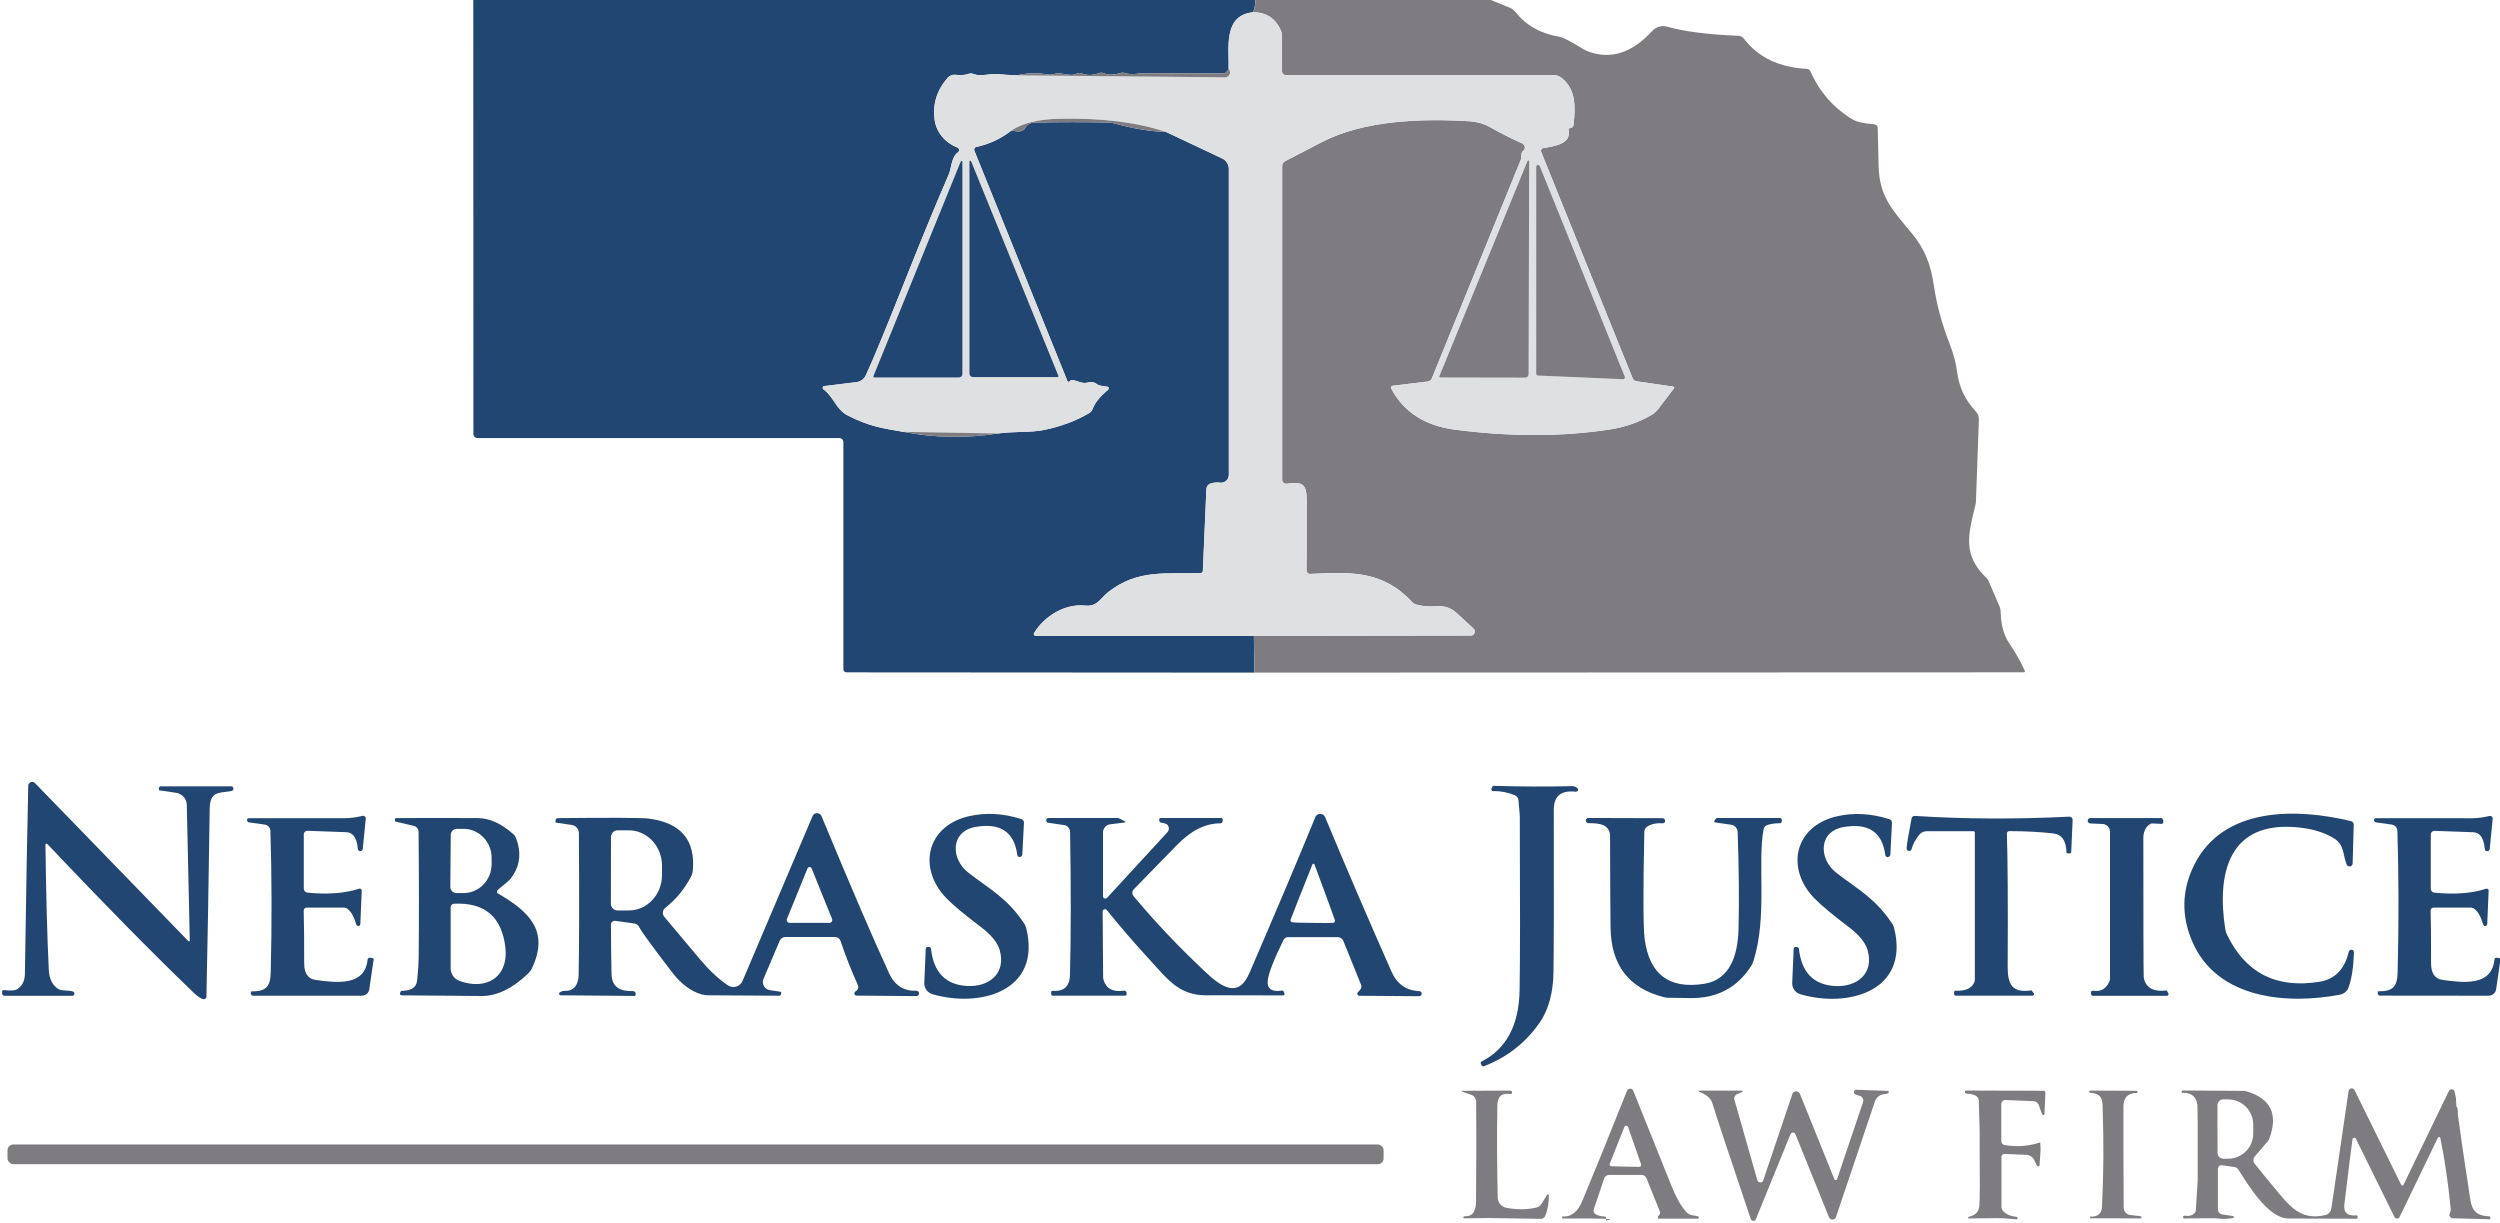 <?xml version="1.0" encoding="UTF-8"?>
<svg id="Layer_1" data-name="Layer 1" xmlns="http://www.w3.org/2000/svg" viewBox="0 0 462 226">
  <defs>
    <style>
      .cls-1 {
        fill: #224672;
      }

      .cls-2 {
        fill: #dfe0e1;
      }

      .cls-3 {
        fill: #7f7c81;
      }
    </style>
  </defs>
  <path class="cls-1" d="M232,0c-.03.85-.17,1.61-.44,2.26-5.58.59-4.4,6.62-4.51,10.46-.11.26-.27.47-.46.63-.18.15-.43.23-.74.23-4.46,0-9.36-.02-14.7-.05-.15,0-.29.01-.44.03-1.23.19-2.15.17-2.74-.04-.31-.11-.65-.12-.96-.02-1.18.37-2.19.39-3.03.04-.3-.13-.64-.14-.94-.02-1.11.43-2.16.44-3.14.04-.28-.11-.6-.09-.87.04-1.37.69-2.82-.4-4.34.11-.3.1-.63.12-.95.07-1.97-.35-3.91-.31-5.83.14-1.19-.04-2.38-.11-3.57-.22-1.48-.14-3.1.51-4.38-.01-.33-.14-.71-.15-1.05-.02-.56.21-1.36.26-2.4.15-.52-.05-1.03.15-1.38.55-2.01,2.31-2.81,4.9-2.41,7.78.32,2.34,2,4.27,4.22,5.12.25.1.38.38.28.63-.03.09-.09.16-.16.22-1.32.98-1.18,2.87-1.75,4.17-2.19,5.03-4.89,11.57-8.09,19.62-3.51,8.85-5.92,14.67-7.22,17.46-.32.69-.97,1.16-1.73,1.25l-5.95.73c-.18.02-.31.19-.29.37.01.09.06.17.13.22,2.01,1.48,2.27,3.7,4.54,4.86,4.07,2.06,6.43,2.34,10.25,3.01,5.8,1.12,11.61,1.22,17.43.3,1.37-.17,2.79-.26,4.26-.29,1.79-.03,3.2-.14,4.23-.35,3.14-.63,5.94-1.68,8.41-3.13.32-.19.55-.48.67-.82.39-1.09,1.33-2.25,2.82-3.48.14-.12.16-.34.04-.48-.06-.07-.13-.11-.22-.11-.99-.09-1.62-.25-1.88-.46-.47-.39-1.12-.48-1.93-.25-.35.1-.95,0-1.81-.32-.68-.25-1.11-.23-1.3.06-.07.1-.22.13-.32.06-.04-.02-.06-.06-.08-.1l-17.21-42.61c-.1-.26.02-.55.27-.65.03-.01.05-.02.08-.02,2.37-.5,4.55-1.52,6.54-3.06,1.31.35,2.14.21,2.48-.42.36-.67.97-1.02,1.84-1.03,4.77-.1,9.29-.1,13.58,0,.42,0,.84.07,1.24.19,3.19.9,6.34,1.42,9.45,1.57l10.32,4.87c.75.36,1.23,1.12,1.23,1.95v56.53c0,.8-.65,1.45-1.46,1.45-.08,0-.16,0-.24-.02-.49-.08-1.05-.03-1.66.16-.46.14-.77.55-.79,1.03l-.65,15.12c-.01.22-.19.39-.41.4-6.22.22-11.65-.81-17.13,3.56-1.46,1.17-1.98,2.68-4.2,2.45-3.76-.39-7.56,1.93-9.46,5.09-.09.15-.04.35.11.44.05.03.11.05.17.05l40.35.02.11,6.79-75.38-.05c-.33,0-.59-.27-.59-.59v-41.94c0-.43-.34-.77-.76-.77h-66.85c-.42,0-.76-.34-.76-.76l-.02-80.19h144.53Z"/>
  <path class="cls-3" d="M275.5,0l3.48,1.41c.42.16.79.44,1.06.79,1.96,2.49,4.67,4.02,8.12,4.59.68.11,2.18.89,4.49,2.32.19.11.38.21.58.29,4.23,1.72,8.28.49,12.13-3.7.69-.75,1.75-1.05,2.73-.77,3.15.9,7.54,1.46,13.15,1.68.41.01.79.21,1.04.54,2.63,3.45,6.51,5.31,11.63,5.58.28.01.53.18.65.44,1.7,3.83,4.3,6.8,7.81,8.91.71.43,2.05.73,4.04.9.32.03.58.3.59.63.06,2.18.12,4.53.17,7.06.12,5.81,2.76,8.36,6.17,12.49,2.28,2.77,3.46,5.55,4.07,9.77.5,3.42,1.47,6.97,2.9,10.66.71,1.81,1.17,3.54,1.38,5.21.35,2.77,1.5,5.18,3.44,7.22.38.4.59.94.57,1.5l-.54,15.08c-.01.26-.05.51-.11.76-1.29,5.28-2.45,9.18,2.07,13.47.16.15.28.33.37.53l1.99,4.64c.16.36.24.76.25,1.16.05,2.37.6,4.31,1.64,5.82,1.15,1.69,2.09,3.35,2.82,4.99.04.1,0,.22-.1.26-.02.01-.05.02-.08.02l-142.18.05-.11-6.79,40.09-.06c.41,0,.74-.33.74-.74,0-.21-.09-.41-.24-.55l-3.18-2.93c-.92-.84-2.14-1.28-3.39-1.2-1.64.11-3.01,0-4.1-.33-.25-.08-.47-.22-.65-.41-5.58-6.03-11.64-5.56-18.86-5.23-.36.02-.67-.26-.69-.63,0-.02,0-.03,0-.05.04-1.1.05-5.41.04-12.93,0-3-.76-3.48-3.69-3.06-.4.06-.78-.22-.84-.62,0-.04,0-.07,0-.11V30.66c0-.37.2-.7.53-.87,2.87-1.5,5.18-2.7,6.94-3.6,7.73-3.95,18.21-4.34,27.31-3.77,1.31.09,2.58.47,3.72,1.12,1.66.95,3.6,1.93,5.81,2.94.42.19.64.67.49,1.06-.04.11-.12.21-.21.28-.31.25-.45.63-.4,1.14.01.2-.02.39-.09.57l-16.45,40.42c-.12.3-.39.51-.71.55l-6.52.79c-.2.03-.33.21-.31.41,0,.04.02.08.04.11,2.33,4.35,6.26,6.88,11.77,7.59,10.35,1.34,19.92,1.32,28.72-.05,2.83-.45,5.39-1.35,7.68-2.71.42-.25.8-.58,1.1-.97l2.98-3.9c.07-.09.05-.21-.04-.28-.03-.02-.06-.03-.09-.04l-6.77-.99c-.34-.05-.62-.27-.75-.59l-16.89-41.81c-.1-.26.02-.56.29-.66.03-.01.06-.02.09-.03,2.11-.38,5.17-.74,4.7-3.3-.04-.21-.01-.32.08-.34.18-.05.3-.08.35-.09.26-.07.45-.3.48-.57.35-3.43.45-6.67-2.33-8.75-.4-.29-.88-.45-1.37-.45h-49.5c-.38,0-.68-.31-.68-.69v-6.66c0-.25-.05-.5-.15-.73-.96-2.34-2.69-3.52-5.2-3.53.27-.65.41-1.41.44-2.26h43.5Z"/>
  <path class="cls-2" d="M231.56,2.26c2.51.01,4.24,1.19,5.2,3.53.1.23.15.48.15.73v6.66c0,.38.3.69.68.69h49.5c.49,0,.97.16,1.37.45,2.78,2.08,2.68,5.32,2.33,8.75-.03.27-.22.5-.48.57-.05.01-.17.04-.35.09-.09.02-.12.13-.08.34.47,2.56-2.59,2.92-4.7,3.3-.28.05-.46.32-.41.6,0,.03.02.06.03.09l16.89,41.81c.13.32.41.54.75.59l6.77.99c.11.02.19.12.17.23,0,.03-.02.07-.04.09l-2.98,3.9c-.3.39-.68.72-1.1.97-2.29,1.36-4.85,2.26-7.68,2.71-8.8,1.37-18.37,1.39-28.72.05-5.51-.71-9.44-3.24-11.77-7.59-.09-.18-.02-.39.16-.48.04-.02.07-.03.11-.04l6.52-.79c.32-.04.59-.25.71-.55l16.45-40.42c.07-.18.1-.37.09-.57-.05-.51.09-.89.4-1.14.33-.26.35-.75.04-1.1-.09-.1-.2-.18-.32-.24-2.21-1.01-4.15-1.99-5.81-2.94-1.14-.65-2.41-1.03-3.72-1.12-9.1-.57-19.58-.18-27.31,3.77-1.76.9-4.07,2.1-6.94,3.6-.33.17-.53.5-.53.87v58c0,.41.33.74.74.74.04,0,.07,0,.11,0,2.93-.42,3.68.06,3.69,3.06.01,7.52,0,11.83-.04,12.93-.01.36.27.67.64.68.02,0,.03,0,.05,0,7.22-.33,13.28-.8,18.86,5.23.18.19.4.33.65.41,1.09.33,2.46.44,4.1.33,1.25-.08,2.47.36,3.39,1.2l3.18,2.93c.3.27.33.74.05,1.05-.14.16-.34.25-.55.24l-40.09.06-40.35-.02c-.18,0-.33-.15-.33-.33,0-.06.02-.11.05-.16,1.9-3.16,5.7-5.48,9.46-5.09,2.22.23,2.74-1.28,4.2-2.45,5.48-4.37,10.91-3.34,17.13-3.56.22,0,.4-.18.41-.4l.65-15.12c.02-.48.33-.89.79-1.03.61-.19,1.17-.24,1.66-.16.8.13,1.55-.4,1.68-1.19.01-.08.02-.16.02-.24V31.23c0-.83-.48-1.59-1.23-1.95l-10.32-4.87c-5.38-1.81-11.98-2.63-19.79-2.46-3.85.09-6.79.8-8.8,2.15-1.99,1.54-4.17,2.56-6.54,3.06-.26.06-.43.32-.37.59,0,.03.01.05.02.08l17.21,42.61c.05.12.19.17.3.12.04-.02.07-.04.1-.08.19-.29.62-.31,1.3-.06.86.31,1.46.42,1.81.32.81-.23,1.46-.14,1.93.25.26.21.89.37,1.88.46.18.01.32.18.3.36,0,.09-.05.17-.12.23-1.49,1.23-2.43,2.39-2.82,3.48-.12.34-.35.63-.67.82-2.47,1.45-5.27,2.5-8.41,3.13-1.03.21-2.44.32-4.23.35-1.47.03-2.89.12-4.26.29l-17.43-.3c-3.82-.67-6.18-.95-10.25-3.01-2.27-1.16-2.53-3.38-4.54-4.86-.14-.11-.17-.32-.06-.46.05-.07.13-.12.22-.13l5.95-.73c.76-.09,1.41-.56,1.73-1.25,1.3-2.79,3.71-8.61,7.22-17.46,3.2-8.05,5.9-14.59,8.09-19.62.57-1.3.43-3.19,1.75-4.17.22-.16.26-.47.1-.69-.06-.07-.13-.13-.22-.16-2.22-.85-3.9-2.78-4.22-5.12-.4-2.88.4-5.47,2.41-7.78.35-.4.86-.6,1.38-.55,1.04.11,1.84.06,2.4-.15.34-.13.72-.12,1.05.02,1.28.52,2.9-.13,4.38.01,1.19.11,2.38.18,3.57.22l38.53.37c.22,0,.43-.09.58-.25.37-.39.38-.83.03-1.32.11-3.84-1.07-9.87,4.51-10.46ZM177.54,29.85l-16.14,39.67c-.03.09,0,.19.09.22.02,0,.04.01.06.01h15.67c.35,0,.63-.28.63-.63h0V29.91c0-.09-.07-.16-.16-.16-.07,0-.13.04-.15.1ZM179.46,29.8c-.03-.08-.12-.13-.21-.09-.06.02-.11.09-.1.15v39.19c0,.35.28.63.63.63h15.66c.09,0,.16-.07.16-.16,0-.02,0-.04-.01-.07l-16.13-39.65ZM282.28,29.76l-16.29,39.76c-.04.09,0,.19.07.22.02.01.05.02.08.02l15.72.03c.35,0,.63-.28.63-.63h0l.1-39.34c0-.09-.07-.16-.16-.16-.07,0-.13.04-.15.1ZM284.55,30.7c-.06-.18-.26-.27-.43-.21-.14.05-.23.19-.23.34v38.23c0,.18.15.33.33.34l15.71.68c.19,0,.35-.14.36-.32,0-.05,0-.1-.03-.15l-15.71-38.91Z"/>
  <path class="cls-3" d="M187.91,13.92c1.92-.45,3.86-.49,5.83-.14.32.05.65.03.95-.07,1.52-.51,2.97.58,4.34-.11.27-.13.59-.15.87-.04.98.4,2.03.39,3.14-.04.3-.12.64-.11.94.02.84.35,1.85.33,3.03-.04.31-.1.65-.09.96.02.59.21,1.51.23,2.74.04.15-.02.29-.03.44-.03,5.34.03,10.24.04,14.7.05.31,0,.56-.08.74-.23.19-.16.35-.37.46-.63.35.49.34.93-.03,1.32-.15.16-.36.25-.58.25l-38.53-.37Z"/>
  <path class="cls-3" d="M215.54,24.41c-3.11-.15-6.26-.67-9.45-1.57-.4-.12-.82-.18-1.24-.19-4.29-.1-8.81-.1-13.58,0-.87.01-1.48.36-1.84,1.03-.34.63-1.17.77-2.48.42,2.01-1.35,4.95-2.06,8.8-2.15,7.81-.17,14.41.65,19.79,2.46Z"/>
  <path class="cls-1" d="M177.54,29.85c.03-.08.12-.13.21-.09.06.02.11.09.1.15v39.21c0,.35-.28.63-.63.63h-15.67c-.09,0-.16-.07-.16-.16,0-.02,0-.04.01-.07l16.14-39.67Z"/>
  <path class="cls-1" d="M179.46,29.8l16.13,39.65c.03.09,0,.19-.09.22-.02,0-.04.01-.06.01h-15.66c-.35,0-.63-.28-.63-.63h0V29.86c0-.09.07-.16.16-.16.07,0,.13.04.15.1Z"/>
  <path class="cls-3" d="M282.28,29.76c.03-.08.12-.13.21-.09.06.02.11.09.1.15l-.1,39.34c0,.35-.28.63-.63.63h0l-15.72-.03c-.09,0-.16-.07-.17-.16,0-.03,0-.06.02-.08l16.29-39.76Z"/>
  <path class="cls-3" d="M284.55,30.7l15.71,38.91c.07.17-.01.37-.18.44-.05.02-.1.03-.15.03l-15.71-.68c-.18,0-.33-.16-.33-.34V30.83c0-.19.14-.35.32-.36.15,0,.29.08.34.23Z"/>
  <path class="cls-3" d="M184.38,80.11c-5.82.92-11.63.82-17.43-.3l17.43.3Z"/>
  <path class="cls-1" d="M35.07,173.8l-.55-25.06c-.03-1.13-.86-2.07-1.97-2.23l-3.06-.45c-.09-.01-.15-.09-.14-.18,0,0,0,0,0,0l.04-.29c.03-.16.17-.28.33-.28h13.12c.08,0,.15.05.18.12l.12.27c.02.23-.14.44-.37.48-2.45.4-3.97.03-4.02,3.33-.19,13.56-.39,25.12-.6,34.69,0,.25-.22.45-.48.45-.02,0-.05,0-.07,0-.47-.09-1.07-.49-1.8-1.19-7.55-7.25-16.57-16.41-27.05-27.48-.07-.08-.2-.09-.28-.02-.05.04-.07.1-.07.16.12,9.45.33,17.15.62,23.12.08,1.55.6,2.68,1.55,3.39.32.23.7.37,1.09.38.93.03,1.56.11,1.87.24.2.1.29.34.19.55-.07.14-.2.23-.35.23H.85c-.25,0-.46-.21-.46-.46H.39v-.33c0-.15.12-.27.27-.27.01,0,.03,0,.04,0,1.25.14,2.07.09,2.44-.14.95-.59,1.44-1.53,1.46-2.83.23-15.39.44-27,.62-34.82.02-.4.35-.71.75-.69.18,0,.35.08.48.21l28.36,29.22c.06.06.15.06.21,0,.03-.03.05-.07.05-.12Z"/>
  <path class="cls-1" d="M291.48,145.63c.17.13.2.37.07.53-.08.11-.21.16-.34.15-2.71-.31-4.07.79-4.07,3.32.03,16.29.01,26.34-.06,30.13-.06,3.26-.69,6.66-2.77,9.53-2.57,3.57-5.92,6.14-10.03,7.73-.2.09-.44-.02-.53-.23l-.1-.26c-.06-.13,0-.29.13-.35,4.58-2.33,6.93-6.73,7.04-13.18.1-5.64.11-16.32.04-32.03,0-.44-.09-1.48-.26-3.13-.04-.38-.29-.72-.65-.87-1.29-.54-2.63-.8-4.03-.78-.18,0-.32-.14-.32-.32,0-.05.01-.1.03-.14l.25-.49s.02-.02.03-.02c4.99.15,9.85.17,14.58.06.35-.01.68.1.99.35Z"/>
  <path class="cls-1" d="M143.99,184.01l-13.14-.08c-.39,0-.78-.05-1.16-.16-2.01-.56-3.86-1.95-5.55-4.17-3.69-4.83-5.68-7.56-5.96-8.19-.17-.41-.54-.69-.97-.75l-3.52-.49c-.39-.05-.74.23-.79.61,0,.03,0,.06,0,.1.03,4.19.06,7.23.11,9.13.07,2.58,1.81,3.21,3.97,3.14.26,0,.48.2.49.45,0,.03,0,.06,0,.09l-.03.25c0,.06-.07.11-.13.11l-13.71-.12c-.16,0-.29-.14-.28-.3,0-.09.04-.17.11-.22.26-.21.61-.31,1.05-.3,1.66.04,2.42-1.25,2.45-2.92.11-5.15.12-13.89.05-26.22,0-.77-.57-1.41-1.32-1.52l-2.88-.42c-.09,0-.15-.09-.14-.18,0,0,0,0,0-.01l.04-.3c.03-.2.2-.35.41-.35,10.01-.1,15.6-.07,16.77.08,5.95.76,8.68,3.96,8.17,9.61-.04.43-.17.85-.38,1.23-1.24,2.3-2.81,4.18-4.7,5.65-.51.4-.6,1.15-.2,1.66,0,.01.02.02.03.03.85,1.01,3.06,3.65,6.64,7.9,1.67,1.99,3.37,3.57,5.08,4.73.84.57,1.98.35,2.55-.49.07-.1.12-.2.17-.31l12.94-30.46c.19-.46.72-.67,1.18-.47.22.09.39.27.48.48,5.45,13.14,9.62,22.83,12.51,29.08,1.02,2.2,2.69,3.26,5.01,3.18.26-.01.49.2.5.47,0,0,0,.01,0,.02v.03c-.01.26-.23.47-.5.47l-11.04-.09c-.23,0-.41-.18-.42-.4,0-.15.07-.28.2-.36.52-.33.66-.74.43-1.25-1.19-2.63-2.25-5.32-3.17-8.08-.15-.44-.56-.74-1.03-.74h-9.17c-.46,0-.87.27-1.05.69l-2.99,7.03c-.33.77.03,1.67.8,1.99.12.05.25.09.38.11l1.96.29c.09.01.15.09.14.17,0,0,0,0,0,0l-.05.29c-.02.16-.16.28-.32.28ZM112.91,154.67l-.02,12.34c0,.68.56,1.24,1.24,1.24h2.05c3.4.02,6.15-2.91,6.16-6.53v-1.72c0-3.62-2.74-6.55-6.14-6.56h-2.05c-.68-.01-1.24.55-1.24,1.23h0ZM149.99,160.48c-.09-.21-.32-.31-.53-.23-.1.04-.18.12-.23.23l-3.81,9.35c-.11.27.02.57.29.68.06.03.13.04.2.04h7.37c.29,0,.53-.24.53-.52,0-.07-.01-.13-.04-.2l-3.78-9.35Z"/>
  <path class="cls-1" d="M171.43,175h.26c.18.01.34.15.36.34.49,4.38,2.73,6.67,6.73,6.87,3.99.2,7.2-2.32,5.96-6.65-.4-1.39-1.57-2.82-3.51-4.28-2.9-2.19-4.99-3.92-6.26-5.21-5.41-5.47-3.88-13.4,4.1-15.24,3.11-.71,6.34-.53,9.69.54.29.09.48.36.47.67-.17,3.32-.27,5.26-.3,5.82-.01.21-.11.37-.3.47-.2.12-.46.04-.58-.17-.03-.05-.05-.11-.06-.18-.55-4.23-3.11-5.95-7.67-5.17-4.73.8-4.66,5.94-1.33,8.49,4.21,3.24,7.07,4.62,10.25,9.31.19.28.33.59.41.92,2.87,11.7-8.62,14.76-17.35,12.19-.92-.27-1.53-1.13-1.49-2.09l.27-6.32c.01-.18.17-.32.35-.31,0,0,0,0,0,0Z"/>
  <path class="cls-1" d="M433.64,159.72c-.76-1.98-.34-3.66-2.52-4.92-1.73-1.01-3.86-1.64-6.37-1.89-12.87-1.32-15.14,8.43-13.52,18.79.06.37.17.73.34,1.07,3.43,7.07,9.12,9.95,17.09,8.66,3.07-.5,4.7-2.61,5.39-5.54.06-.26.32-.43.58-.38.24.05.4.26.38.5-.08,2.69-.41,4.84-.99,6.45-.25.7-.85,1.21-1.58,1.35-9.53,1.83-22.65.95-27.29-9.77-2.08-4.82-1.97-9.56.34-14.21,5.38-10.83,19-10.49,28.96-8.09.32.08.53.36.52.68l-.2,7.11c0,.32-.25.58-.57.59-.25,0-.48-.16-.56-.4Z"/>
  <path class="cls-1" d="M203.83,165.63c0,.24.19.43.43.43.12,0,.24-.05.32-.14l11.16-12.13c.35-.38.35-.98,0-1.37-.17-.18-.56-.31-1.17-.4-.19-.02-.34-.18-.34-.38v-.26c0-.12.09-.21.2-.21h11.27c.14,0,.25.11.25.24h0v.3c0,.24-.2.44-.45.44-2.75,0-5.43,1.35-8.03,4.04-1.53,1.57-4.17,4.29-7.94,8.14-.34.35-.36.89-.05,1.27,3.95,4.75,8.37,9.41,13.24,13.98,2.69,2.53,6.04,5.18,8.15.29,5.23-12.13,9.3-21.75,12.2-28.86.2-.5.78-.74,1.28-.54.24.1.43.29.53.53,3.85,9.25,7.94,18.77,12.28,28.57,1.01,2.29,2.73,3.49,5.15,3.6.24.01.43.21.43.45h0c-.02.27-.24.48-.5.48l-11.04-.08c-.21,0-.38-.18-.37-.39,0-.09.04-.18.1-.25l.42-.46c.24-.26.3-.63.17-.95l-3.26-8.07c-.18-.43-.6-.72-1.07-.72h-9.15c-.36,0-.69.21-.86.54-1.81,3.7-2.77,6.19-2.9,7.48-.15,1.53.74,2.15,2.65,1.86.12-.02.24.04.29.16l.15.37c.06.13,0,.28-.14.34-.03.01-.07.02-.1.02-8.73-.02-13.11-.03-13.14-.03-5.95.31-7.77-2.46-11.98-7.06-2.58-2.81-5.07-5.71-7.48-8.69-.15-.18-.42-.21-.61-.05-.1.08-.15.2-.15.32l.09,12.08c0,.21.03.42.1.63.49,1.58,1.74,2.22,3.75,1.92.23-.03.44.13.48.36,0,.02,0,.04,0,.06v.27c0,.13-.1.24-.23.24h-13.39c-.17,0-.31-.14-.31-.32h0v-.32c0-.14.11-.26.25-.26,0,0,.01,0,.02,0,2.07.16,3.14-.81,3.2-2.9.19-7.38.2-16.2.02-26.47-.01-.63-.48-1.17-1.11-1.26l-2.91-.43c-.24-.02-.42-.23-.4-.48.02-.24.23-.42.48-.4h12.65c.16,0,.32.04.46.12l1.01.53s.07.07.05.12c-.02.03-.05.06-.09.06l-2.7.33c-.77.09-1.35.74-1.35,1.51v11.8ZM242.59,170.55c2.01.03,3.27.02,3.76-.01.21-.02.38-.2.36-.41,0-.03,0-.07-.02-.1-.59-1.67-1.84-5.09-3.77-10.27-.04-.1-.1-.15-.19-.15-.09,0-.16.05-.2.15-2.05,5.13-3.39,8.52-4.02,10.17-.08.2.02.42.22.49.03.01.07.02.11.03.49.05,1.74.08,3.75.1Z"/>
  <path class="cls-1" d="M331.82,175.01h.26c.18.01.34.15.36.34.49,4.38,2.73,6.67,6.73,6.87,3.99.21,7.2-2.31,5.96-6.64-.4-1.39-1.57-2.82-3.5-4.28-2.9-2.19-4.99-3.93-6.26-5.22-5.41-5.47-3.87-13.4,4.11-15.23,3.11-.71,6.34-.53,9.69.54.29.09.48.36.47.67-.17,3.32-.27,5.26-.3,5.82-.01.21-.11.37-.3.47-.2.12-.46.04-.58-.17-.03-.05-.05-.11-.06-.18-.55-4.23-3.11-5.95-7.67-5.17-4.73.79-4.66,5.93-1.34,8.49,4.21,3.24,7.07,4.62,10.25,9.31.19.28.33.59.41.92,2.86,11.7-8.63,14.76-17.36,12.18-.92-.27-1.53-1.13-1.49-2.09l.27-6.32c.01-.18.17-.32.35-.31,0,0,0,0,0,0Z"/>
  <path class="cls-1" d="M382.76,157.43c0,.16-.14.29-.29.28,0,0,0,0-.01,0h-.4c-.1-.02-.18-.1-.18-.2-.04-2.14-.85-3.3-2.43-3.49-2.31-.27-5.02-.42-8.13-.43-.25,0-.45.2-.45.45,0,0,0,.01,0,.02.16,4.55.21,12.74.15,24.57-.02,3.29.83,4.94,4.37,4.39.01,0,.03,0,.04,0l.39.5c.1.12.09.31-.04.41-.05.04-.12.07-.19.07h-14.16c-.18,0-.32-.14-.32-.32,0,0,0-.01,0-.02v-.33c.02-.14.14-.26.28-.25,0,0,0,0,0,0,1.84.09,2.99-.43,3.46-1.56.07-.15.1-.31.1-.47v-27.2c0-.13-.11-.24-.24-.24h-8.67c-.55,0-1.07.26-1.4.69-.67.85-1.13,1.71-1.37,2.56-.04.26-.28.43-.54.39-.26-.04-.43-.28-.39-.54.03-.59.33-2.41.91-5.45.05-.29.31-.5.61-.48,9.15.59,18.66.63,28.53.14.33-.02.61.22.63.55,0,.02,0,.04,0,.06l-.26,5.89Z"/>
  <path class="cls-1" d="M66.85,164.58l-.26,6.17c0,.21-.17.38-.38.38-.18,0-.33-.12-.37-.29-.41-1.41-.95-2.37-1.61-2.88-.21-.16-.46-.24-.72-.24h-6.83c-.31,0-.56.25-.56.56,0,0,0,0,0,.01.07,2.37.1,5.61.09,9.72,0,1.87.71,2.9,2.16,3.09,3.87.53,9.08,1.16,9.56-3.77.02-.21.2-.36.4-.34,0,0,.02,0,.03,0l.5.07c.12.02.21.13.19.25,0,0,0,0,0,0l-.81,5.52c-.1.68-.68,1.18-1.37,1.18h-20.11c-.22,0-.4-.18-.4-.4v-.27c0-.07.05-.13.12-.13,2.63.02,3.49-.83,3.55-3.5.22-9.06.2-17.78-.06-26.16-.02-.59-.46-1.08-1.05-1.17l-2.88-.4c-.22-.03-.39-.21-.4-.43v-.02c.01-.19.17-.33.36-.33,5.01-.01,10.93-.01,17.76,0,1.08,0,2.12-.17,3.25-.43.26-.06.53.11.58.38.01.05.01.1,0,.15l-.55,5.56c-.02.23-.21.42-.44.44h-.03c-.23,0-.42-.19-.44-.42-.09-1.14-.37-1.97-.83-2.49-.32-.37-.78-.59-1.27-.6l-7.19-.26c-.38-.01-.69.28-.7.66,0,0,0,.01,0,.02v10.01c0,.38.29.7.67.74,3.75.37,6.94.13,9.56-.73.19-.06.39.04.45.23.01.04.02.08.02.12Z"/>
  <path class="cls-1" d="M459.43,164.24c.19-.06.39.04.45.22.01.04.02.08.02.13l-.26,6.17c0,.21-.18.38-.39.37-.17,0-.32-.12-.36-.29-.41-1.4-.95-2.36-1.61-2.87-.21-.16-.46-.25-.72-.25h-6.82c-.31,0-.56.25-.56.56,0,0,0,0,0,.01.07,2.37.09,5.61.08,9.71,0,1.87.71,2.9,2.16,3.09,3.86.54,9.07,1.17,9.55-3.76.02-.21.2-.36.4-.34,0,0,.02,0,.03,0l.5.07c.12.02.21.13.19.25,0,0,0,0,0,0l-.81,5.52c-.1.68-.69,1.18-1.37,1.18l-20.1-.02c-.22,0-.4-.18-.4-.4h0v-.27c0-.07.05-.13.12-.13,2.63.03,3.49-.82,3.55-3.49.23-9.05.21-17.77-.04-26.15-.02-.59-.46-1.08-1.05-1.17l-2.88-.4c-.22-.03-.39-.21-.4-.43v-.02c.01-.19.17-.33.36-.33,5.01,0,10.92,0,17.75.01,1.08,0,2.12-.16,3.25-.42.26-.06.53.11.58.38.01.05.01.1,0,.15l-.55,5.55c-.02.23-.21.42-.44.44h-.03c-.23,0-.42-.19-.44-.42-.09-1.14-.37-1.97-.83-2.49-.32-.37-.78-.59-1.27-.6l-7.18-.26c-.38-.01-.69.28-.7.66,0,0,0,.01,0,.02v10c-.01.38.28.7.66.74,3.75.38,6.93.14,9.55-.72Z"/>
  <path class="cls-1" d="M92.04,165.12c5.68,3.3,9.59,6.9,6.22,13.91-.15.3-.35.58-.6.82-2.94,2.83-5.84,4.24-8.69,4.21-8.47-.07-13.38-.11-14.75-.12-.17,0-.31-.15-.3-.32,0-.03,0-.06.01-.08l.1-.29c.03-.08.1-.13.19-.14,1.45-.06,2.69-.32,2.87-1.98.18-1.72.27-3.09.28-4.11.07-7.02.07-14.79-.02-23.3,0-.53-.37-.98-.88-1.1l-3.38-.79s-.07-.05-.08-.09l-.05-.28c.02-.16.15-.28.31-.28,5.51-.02,10.49-.02,14.96,0,2.21,0,4.43,1,6.64,2.98.22.19.38.43.49.7.97,2.52.79,4.81-.54,6.88-.15.23-.3.46-.47.67-.13.18-.92.86-2.37,2.05-.17.14-.2.39-.06.57.03.04.07.08.12.1ZM83.3,154.28l-.08,9.62c0,.62.5,1.13,1.12,1.14h1.27c2.87.03,5.22-2.35,5.24-5.32v-1.14c.03-2.96-2.27-5.38-5.14-5.41h-1.27c-.62-.02-1.13.49-1.14,1.11h0ZM83.28,167.66v11.28c0,1.04.64,1.96,1.61,2.32,4.99,1.85,9.14-.7,8.5-6.2-.67-5.65-3.83-8.33-9.49-8.05-.35.02-.62.3-.62.65Z"/>
  <path class="cls-1" d="M307.72,151.74v.02c-.02.22-.21.39-.43.38,0,0,0,0-.01,0-1.17-.07-2.13.13-2.88.61-.33.21-.52.58-.53.97-.23,11.07-.21,17.66.06,19.76.85,6.57,4.52,9.35,10.99,8.33,4.81-.75,6.23-5.29,6.36-10.11.13-5.03.08-11.01-.16-17.94-.02-.68-.53-1.25-1.21-1.35l-2.97-.43c-.09,0-.16-.1-.15-.2,0-.03.01-.05.03-.07l.24-.4c.06-.09.15-.14.26-.14h11.63c.18,0,.33.15.33.33v.26c0,.21-.17.38-.37.38-.95-.01-1.75.11-2.4.37-.3.12-.53.39-.59.71-1.19,6.24.75,16.17-1.9,24.43-.1.31-.24.61-.41.88-2.61,4.05-6.39,6.02-11.36,5.91-.23,0-1.53-.02-3.9-.05-.3,0-.6-.04-.89-.12-6.46-1.65-9.74-5.93-9.83-12.84-.04-2.79-.07-8.46-.09-17.03,0-.81-.47-1.55-1.2-1.89-.56-.27-1.49-.4-2.78-.39-.27,0-.49-.2-.5-.47,0,0,0,0,0-.01v-.02c0-.25.19-.45.44-.46,0,0,0,0,.01,0l13.72.04c.27,0,.49.22.49.49,0,.02,0,.04,0,.05Z"/>
  <path class="cls-1" d="M386.29,152.17c-.27-.01-.49-.24-.48-.51,0-.27.23-.49.5-.48h13.02c.24,0,.43.19.43.43h0v.35c0,.16-.13.29-.29.29,0,0,0,0-.01,0-1.25-.07-1.91-.09-1.98-.05-.92.52-1.38,1.41-1.39,2.67,0,15.87.02,24.42.07,25.63,0,.22.05.43.12.64.53,1.55,1.9,2.18,4.1,1.89.02,0,.04.01.05.03l.29.51c.08.14.03.33-.12.41-.05.03-.1.04-.15.04h-13.68c-.19,0-.34-.15-.34-.34h0v-.3c0-.17.13-.3.3-.3.02,0,.04,0,.06,0,1.38.23,2.37-.3,2.98-1.59.11-.22.16-.45.16-.69v-27.08c0-.78-.61-1.42-1.39-1.45l-2.25-.1Z"/>
  <path class="cls-3" d="M313.82,224.8c.11.04.17.15.14.26-.03.09-.11.15-.21.15h-7.18c-.12,0-.22-.1-.22-.22,0-.02,0-.03,0-.05.03-.12.11-.25.24-.38.19-.18.25-.46.15-.69l-2.49-6.17c-.14-.34-.48-.57-.85-.57h-6.05c-.41,0-.77.26-.9.65l-1.92,5.7c-.12.35.03.73.35.92.46.26,1.04.4,1.75.42.1,0,.17.08.17.18v.49s.03.06.06.06c0,0,0,0,.01,0,2.07-.31-.59-.43-8-.36-.11,0-.2-.08-.21-.19,0,0,0,0,0-.01h0c0-.1.07-.18.16-.18,0,0,0,0,0,0,1.55.09,2.75-.86,3.58-2.86,2.32-5.55,5.08-12.34,8.27-20.37.12-.32.48-.48.8-.36.17.06.3.19.36.36,1.55,3.89,3.93,9.79,7.12,17.72.83,2.05,1.71,3.6,2.65,4.65.31.35.74.58,1.2.64.44.06.78.13,1.01.21ZM297.49,215.04c-.07.19.02.39.21.47.04.02.08.02.12.02l5.1.11c.2,0,.36-.15.37-.35,0-.04,0-.09-.02-.13l-2.41-6.9c-.07-.19-.28-.28-.46-.21-.09.04-.17.11-.21.2l-2.7,6.79Z"/>
  <path class="cls-3" d="M453.86,202.96l.08,1.51c.06.08.12.16.19.24-.11.49-.08.91.08,1.26.59,4.38,1.23,8.76,1.92,13.14.53,3.34.32,5.55,3.84,5.66.14,0,.25.12.25.26v.25s-.01.04-.03.04h0l-6.88-.18c-.14,0-.28-.04-.39-.12-.31-.22-.36-.53-.15-.93.11-.19.15-.39.13-.58-.46-4.79-1.1-9.18-1.92-13.18-.03-.14-.16-.22-.29-.2-.08.02-.14.07-.18.14l-7.06,14.62c-.12.27-.44.38-.7.26-.11-.05-.2-.14-.26-.26l-7.12-14.44c-.07-.17-.27-.24-.44-.17-.11.05-.18.15-.19.27-.25,1.75-.75,5.76-1.5,12.01-.18,1.53.57,2.21,2.25,2.04.1-.01.2.06.21.16,0,.02,0,.04,0,.05l-.05.33s-.05.08-.1.08c-.81-.01-5.03-.03-12.66-.04-3.73,0-7.5-6.31-9.23-9.03-.16-.26-.44-.44-.75-.48l-2.31-.34c-.36-.05-.68.2-.73.55,0,.03,0,.06,0,.09v7.52c0,.47.34.87.81.94l1.96.29c.1,0,.19.09.19.19s-.09.19-.19.19h0c-.93.17-1.98.19-3.17.04h-2.67l-3.17.03c-.12,0-.22-.11-.21-.25,0,0,0-.02,0-.02h0c.01-.15.14-.26.29-.24,0,0,0,0,.01,0,.86.13,1.49-.05,1.9-.54.09-.11.15-.25.16-.4l.35-5.47v-11.21s-.05-2.79-.05-2.79c-.19-1.59-1.09-2.35-2.72-2.29-.11,0-.2-.08-.21-.19,0,0,0,0,0-.01h0c0-.13.09-.23.21-.24,0,0,0,0,.01,0l11.24.07c.18,0,.36.03.53.08,4.5,1.33,5.91,4.24,4.23,8.74-.07.19-.18.37-.31.52l-2.39,2.8c-.31.37-.32.92-.02,1.3,1.1,1.39,2.25,2.81,3.46,4.25,2.93,3.52,4.93,6.35,9.58,5.27.6-.14,1.06-.63,1.15-1.25l3.18-21.69c.05-.32.35-.53.66-.48.18.03.34.14.43.31l8.63,17.51c.06.12.2.17.32.11.05-.02.09-.06.11-.11l8.38-17.34c.14-.28.48-.4.76-.26.15.07.26.22.3.38l.26,1.23ZM409.78,204.26l.02,8.8c0,.59.49,1.07,1.08,1.07h.86c2.57,0,4.66-2.08,4.65-4.63v-1.72c0-2.55-2.1-4.62-4.67-4.61h-.86c-.6,0-1.08.48-1.08,1.08,0,0,0,0,0,.01Z"/>
  <path class="cls-3" d="M321.94,201.82l-.87.35c-.43.18-.67.65-.54,1.1l4.23,14.83c.09.3.4.48.7.39.18-.05.33-.19.39-.37l5.37-15.92c.13-.39.55-.61.95-.48.21.07.38.23.46.44l6.37,15.77c.05.13.2.2.34.15.07-.03.13-.09.15-.16l4.8-14.25c.16-.47-.09-.98-.57-1.15-.02,0-.05-.02-.07-.02-.39-.09-.68-.19-.85-.3-.2-.13-.26-.4-.13-.61.08-.13.23-.21.38-.2l5.9.21s.07.03.08.07c.06.32-.19.49-.74.52-.82.04-1.54.57-1.8,1.35l-7.2,21.37c-.12.36-.52.55-.88.43-.19-.06-.34-.21-.41-.39l-6.21-15.37c-.11-.25-.4-.36-.64-.26-.11.05-.21.14-.26.26l-6.41,15.74c-.11.25-.4.37-.66.26-.13-.05-.23-.16-.27-.29-3.83-11.35-6.21-18.5-7.12-21.45-.27-.87-1.08-1.57-2.45-2.09-.06-.01-.09-.06-.08-.12.01-.06.06-.09.12-.08h7.86c.08,0,.14.05.15.13,0,.06-.03.12-.09.14Z"/>
  <path class="cls-3" d="M377.03,211.11l.07,1.35-.19,2.84c-.01.14-.14.25-.28.24-.09,0-.17-.06-.21-.14l-.51-1.04c-.27-.55-.82-.91-1.43-.94l-4.07-.17c-.29-.01-.53.21-.54.5,0,0,0,.01,0,.02v9.27c0,.21.07.42.19.6.47.68,1.33,1.09,2.58,1.22.13.02.23.13.21.27,0,0,0,0,0,0,0,.12-.12.21-.25.2,0,0,0,0,0,0l-2.31-.19-1.08-.03-5.35.06c-.08,0-.15-.06-.16-.14-.01-.08.04-.16.12-.17,0,0,0,0,0,0,1.23-.24,1.89-.94,1.97-2.11.09-1.43.11-4.92.05-10.46v-3.27s-.16-5.59-.16-5.59c-.01-.39-.22-.75-.56-.94-.45-.25-.99-.38-1.63-.37-.21,0-.38-.16-.39-.37,0-.01,0-.02,0-.03v-.03c.03-.1.12-.16.22-.16l14.36.05c.17,0,.31.14.31.32,0,0,0,0,0,.01l-.17,3.95c-.01.12-.12.21-.24.2-.08,0-.15-.06-.18-.13-.29-.72-.49-1.28-.62-1.68-.13-.43-.52-.73-.97-.75l-5.2-.22c-.41-.02-.75.3-.77.71,0,.01,0,.02,0,.03v6.86c0,.35.26.66.61.72,2.3.39,4.49.22,6.58-.49Z"/>
  <path class="cls-3" d="M278.21,225.14l-3-.05-4.65.06c-.08,0-.15-.07-.15-.15h0c0-.13.1-.23.22-.23,0,0,0,0,.01,0,1.41.09,2.12-.82,2.13-2.74.07-7.97.07-14.12.02-18.45-.01-.58-.39-1.09-.94-1.28l-1.69-.57s-.06-.07-.04-.11c.01-.02.03-.04.06-.04l8.92-.04c.18,0,.33.15.33.34,0,0,0,.01,0,.02v.03c-.01.15-.15.27-.31.25,0,0,0,0-.01,0-1.57-.25-2.37.43-2.4,2.04-.09,5.72-.07,11.42.07,17.1.02.92.69,1.71,1.59,1.88,1.96.38,3.82.36,5.58-.05.38-.09.7-.32.9-.65l1.08-1.74c.05-.07.15-.09.22-.04.04.03.06.07.07.12.02,1.52-.21,2.82-.69,3.91-.13.3-.43.5-.76.49l-6.56-.1Z"/>
  <path class="cls-3" d="M386.29,201.94c-.12-.01-.21-.11-.2-.23h0c0-.1.08-.17.18-.17l8.55.04c.11,0,.2.09.21.2h0c0,.12-.09.21-.2.21h0c-1.61.01-2.41.85-2.42,2.51-.01,4.92,0,11.14.05,18.67,0,.7.53,1.29,1.23,1.37l1.78.2c.15.01.27.12.3.27h0c-.02.09-.09.15-.18.15l-9.22-.02c-.09,0-.16-.06-.18-.15,0-.09.07-.16.16-.16,0,0,0,0,.01,0,1.33.05,2.03-.56,2.09-1.84.29-5.93.33-11.74.14-17.43-.07-1.93.21-3.42-2.3-3.62Z"/>
  <path class="cls-1" d="M453.94,204.47l-.08-1.51.08,1.51Z"/>
  <path class="cls-1" d="M406.13,207.04l-.06-2.79.06,2.79Z"/>
  <path class="cls-1" d="M454.21,205.97c-.16-.35-.19-.77-.08-1.26l.08,1.26Z"/>
  <rect class="cls-3" x="1.39" y="211.5" width="254.3" height="3.64" rx="1.05" ry="1.05"/>
  <path class="cls-1" d="M278.21,225.14l-3-.05,3,.05Z"/>
  <path class="cls-1" d="M370.29,225.14l-1.08-.03,1.08.03Z"/>
</svg>